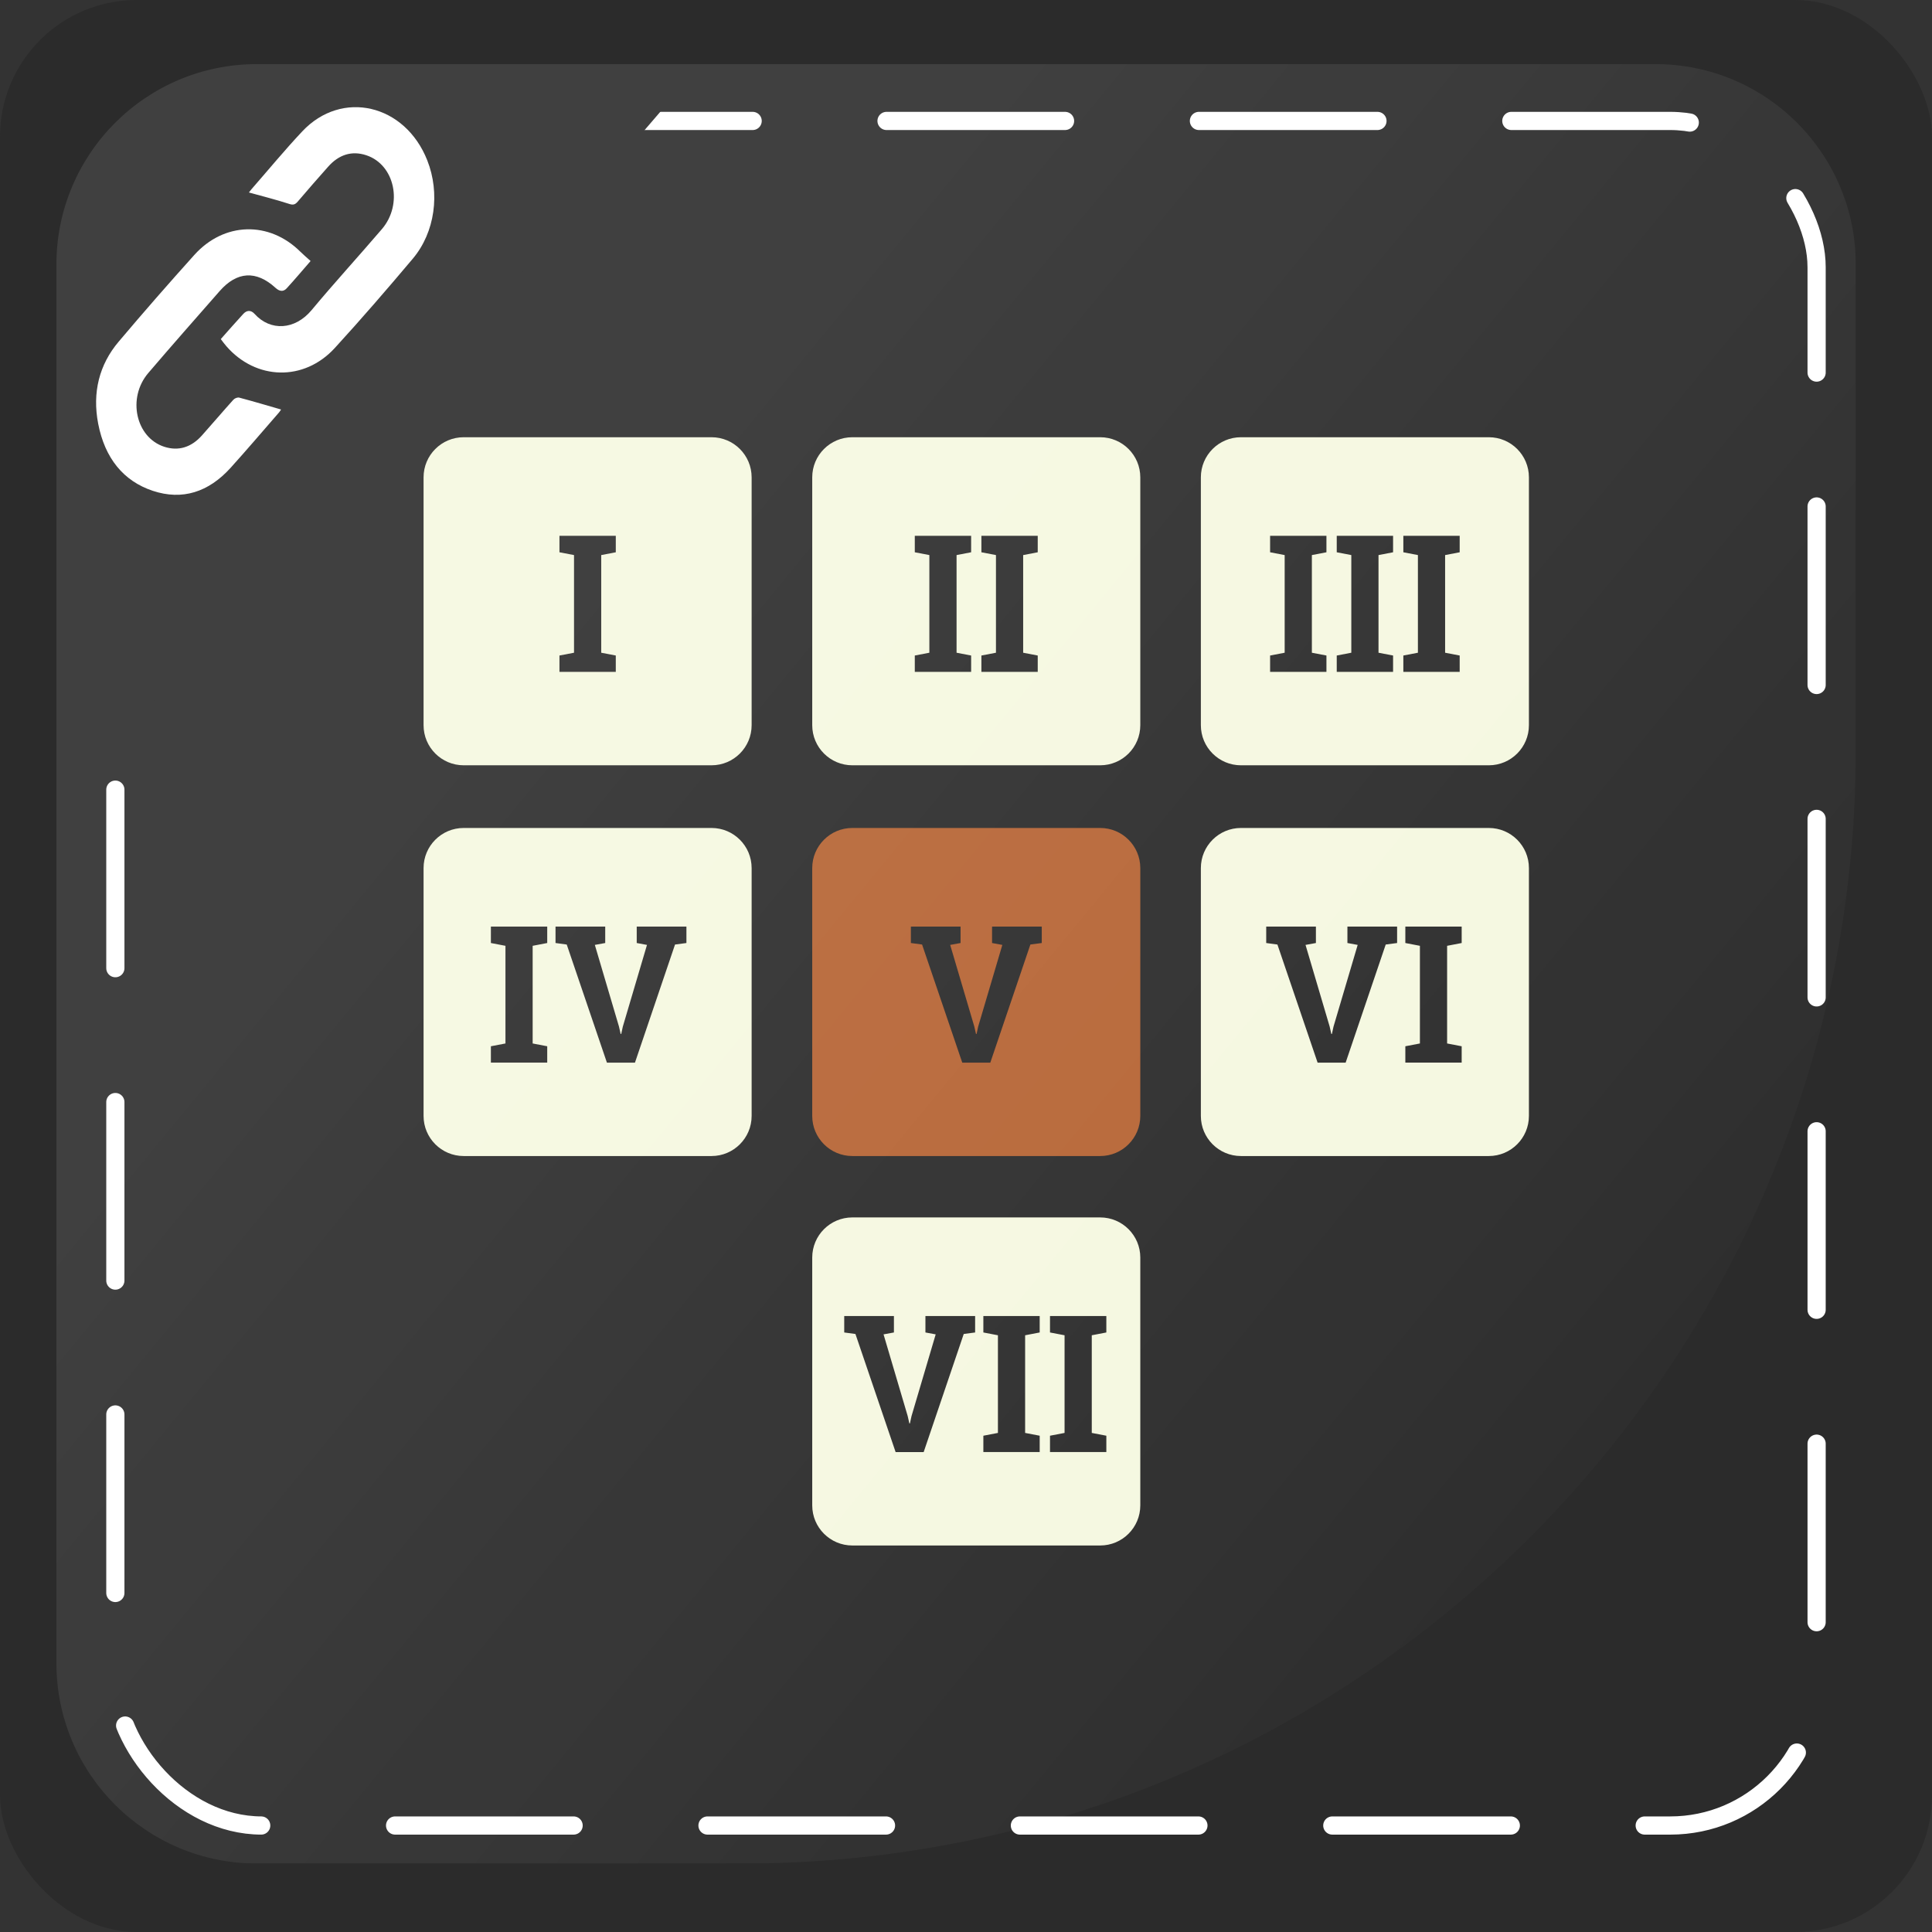 <?xml version="1.0" encoding="UTF-8"?>
<svg xmlns="http://www.w3.org/2000/svg" xmlns:xlink="http://www.w3.org/1999/xlink" viewBox="0 0 512 512">
  <rect x="0" y="0" width="512" height="512" fill="#333333" stroke="none"/>
  <defs>
    <style>
      .cls-1 {
        fill: #2b2b2b;
      }

      .cls-2 {
        fill: #b66434;
      }

      .cls-3 {
        fill: url(#Dégradé_sans_nom_9);
      }

      .cls-4 {
        fill: #f5f8e0;
      }

      .cls-5 {
        fill: none;
        stroke: #fff;
        stroke-dasharray: 47.31 35.48;
        stroke-linecap: round;
        stroke-miterlimit: 10;
        stroke-width: 4.82px;
      }

      .cls-6 {
        fill: #fff;
      }

      .cls-7 {
        opacity: .1;
      }
    </style>
    <linearGradient id="Dégradé_sans_nom_9" data-name="Dégradé sans nom 9" x1="110.64" y1="133.29" x2="470.04" y2="429" gradientUnits="userSpaceOnUse">
      <stop offset=".05" stop-color="#fff"/>
      <stop offset=".96" stop-color="#fff" stop-opacity="0"/>
    </linearGradient>
    <symbol id="Reflet_Tuile" data-name="Reflet Tuile" viewBox="0 0 476.86 476.86">
      <g class="cls-7">
        <path class="cls-3" d="M181.88,476.86H53.1C23.78,476.86,0,453.09,0,423.76V53.1C0,23.78,23.78,0,53.1,0h370.65c29.33,0,53.1,23.78,53.1,53.1v128.78c0,162.91-132.07,294.98-294.98,294.98Z"/>
      </g>
    </symbol>
  </defs>
  <g id="Fond">
    <rect class="cls-1" x="0" width="512" height="512" rx="36.23" ry="36.23"/>
    <g>
      <rect class="cls-5" x="30.57" y="32.05" width="450.85" height="451.73" rx="38.79" ry="38.79"/>
      <g>
        <path class="cls-1" d="M27.62,201.09c-4.04,0-14.83-18.39-14.83-23.03V25.36c0-4.63,3.28-8.39,7.32-8.39h133.2c4.04,0,25.17,3.95,25.17,8.59L27.62,201.09Z"/>
        <path class="cls-6" d="M58.5,89.85c.58.75,1.01,1.36,1.5,1.91,7.85,9.02,20.56,9.38,28.72.47,7.05-7.7,13.91-15.65,20.68-23.68,5.9-7.01,7.27-17.35,3.83-26.06-5.89-14.9-22.63-18.84-33.13-7.67-4.62,4.91-8.95,10.17-13.41,15.27-.35.4-.66.85-.72.92,3.53.98,7.13,1.88,10.68,3.03,1.01.33,1.55.21,2.25-.61,2.65-3.11,5.33-6.19,8.04-9.23,2.85-3.22,6.27-4.33,10.12-3.06,7.57,2.49,9.8,12.96,4.15,19.57-6.17,7.21-12.56,14.18-18.64,21.48-4.4,5.28-10.9,5.66-15.11.99-.93-1.03-2.04-1.03-2.98,0-1.99,2.15-3.92,4.38-5.97,6.68ZM82.3,69.16c-.98-.89-1.88-1.64-2.72-2.47-8.23-8.17-20.2-7.9-28.09.88-6.78,7.54-13.47,15.19-20.04,22.97-5.14,6.07-7.03,13.46-5.43,21.75,1.76,9.11,6.68,15.2,14.49,17.79,7.79,2.58,14.75.36,20.59-6.09,4.36-4.83,8.6-9.81,12.88-14.73.29-.34.52-.76.5-.74-3.68-1.06-7.36-2.16-11.06-3.14-.47-.13-1.22.16-1.58.56-2.81,3.11-5.53,6.33-8.33,9.46-2.81,3.15-6.2,4.21-9.97,3-7.57-2.45-9.88-12.94-4.25-19.54,6.24-7.31,12.59-14.5,18.91-21.71,4.6-5.25,9.7-5.54,14.81-.87,1,.92,2.04,1.15,2.98.11,2.02-2.2,3.96-4.5,6.32-7.22Z"/>
      </g>
    </g>
    <g>
      <path class="cls-4" d="M291.56,322.63h-65.68c-5.87,0-10.63,4.76-10.63,10.63v65.68c0,5.87,4.76,10.63,10.63,10.63h65.68c5.87,0,10.63-4.76,10.63-10.63v-65.68c0-5.87-4.76-10.63-10.63-10.63ZM258.42,353.12l-3.02.4-10.62,31.3h-7.43l-10.65-31.3-2.97-.4v-4.36h13.17v4.36l-2.75.5,6.39,21.62.45,1.98h.15l.42-1.93,6.41-21.67-2.72-.5v-4.36h13.17v4.36ZM275.53,353.12l-3.86.74v25.88l3.86.74v4.33h-14.93v-4.33l3.86-.74v-25.88l-3.86-.74v-4.36h14.93v4.36ZM293.19,353.12l-3.86.74v25.88l3.86.74v4.33h-14.93v-4.33l3.86-.74v-25.88l-3.86-.74v-4.36h14.93v4.36Z"/>
      <path class="cls-4" d="M188.56,115.87h-65.68c-5.87,0-10.63,4.76-10.63,10.63v65.68c0,5.87,4.76,10.63,10.63,10.63h65.68c5.87,0,10.63-4.76,10.63-10.63v-65.68c0-5.87-4.76-10.63-10.63-10.63ZM163.19,146.36l-3.86.74v25.88l3.86.74v4.33h-14.93v-4.33l3.86-.74v-25.88l-3.86-.74v-4.36h14.93v4.36Z"/>
      <path class="cls-4" d="M291.56,115.87h-65.68c-5.87,0-10.63,4.76-10.63,10.63v65.68c0,5.87,4.76,10.63,10.63,10.63h65.68c5.87,0,10.63-4.76,10.63-10.63v-65.68c0-5.87-4.76-10.63-10.63-10.63ZM257.36,146.36l-3.86.74v25.88l3.86.74v4.33h-14.93v-4.33l3.86-.74v-25.88l-3.86-.74v-4.36h14.93v4.36ZM275.01,146.36l-3.86.74v25.88l3.86.74v4.33h-14.93v-4.33l3.86-.74v-25.88l-3.86-.74v-4.36h14.93v4.36Z"/>
      <path class="cls-4" d="M394.55,115.87h-65.68c-5.87,0-10.63,4.76-10.63,10.63v65.68c0,5.87,4.76,10.63,10.63,10.63h65.68c5.87,0,10.63-4.76,10.63-10.63v-65.68c0-5.87-4.76-10.63-10.63-10.63ZM351.52,146.36l-3.86.74v25.88l3.86.74v4.33h-14.93v-4.33l3.86-.74v-25.88l-3.86-.74v-4.36h14.93v4.36ZM369.18,146.36l-3.86.74v25.88l3.86.74v4.33h-14.93v-4.33l3.86-.74v-25.88l-3.86-.74v-4.36h14.93v4.36ZM386.83,146.36l-3.86.74v25.88l3.86.74v4.33h-14.93v-4.33l3.86-.74v-25.88l-3.86-.74v-4.36h14.93v4.36Z"/>
      <path class="cls-4" d="M188.56,219.42h-65.68c-5.87,0-10.63,4.76-10.63,10.63v65.68c0,5.87,4.76,10.63,10.63,10.63h65.68c5.87,0,10.63-4.76,10.63-10.63v-65.68c0-5.87-4.76-10.63-10.63-10.63ZM145.02,249.91l-3.86.74v25.88l3.86.74v4.33h-14.93v-4.33l3.86-.74v-25.88l-3.86-.74v-4.36h14.93v4.36ZM181.91,249.91l-3.02.4-10.62,31.3h-7.43l-10.65-31.3-2.97-.4v-4.36h13.17v4.36l-2.75.5,6.39,21.62.45,1.98h.15l.42-1.93,6.41-21.67-2.72-.5v-4.36h13.17v4.36Z"/>
      <path class="cls-2" d="M291.56,219.42h-65.68c-5.87,0-10.63,4.76-10.63,10.63v65.68c0,5.87,4.76,10.63,10.63,10.63h65.68c5.87,0,10.63-4.76,10.63-10.63v-65.68c0-5.87-4.76-10.63-10.63-10.63ZM276.08,249.91l-3.02.4-10.62,31.3h-7.43l-10.65-31.3-2.97-.4v-4.36h13.17v4.36l-2.75.5,6.39,21.62.45,1.98h.15l.42-1.93,6.41-21.67-2.72-.5v-4.36h13.17v4.36Z"/>
      <path class="cls-4" d="M394.55,219.42h-65.68c-5.87,0-10.63,4.76-10.63,10.63v65.68c0,5.87,4.76,10.63,10.63,10.63h65.68c5.87,0,10.63-4.76,10.63-10.63v-65.68c0-5.87-4.76-10.63-10.63-10.63ZM370.25,249.91l-3.02.4-10.62,31.3h-7.43l-10.65-31.3-2.97-.4v-4.36h13.17v4.36l-2.75.5,6.39,21.62.45,1.98h.15l.42-1.93,6.41-21.67-2.72-.5v-4.36h13.17v4.36ZM387.36,249.91l-3.86.74v25.88l3.86.74v4.33h-14.93v-4.33l3.86-.74v-25.88l-3.86-.74v-4.36h14.93v4.36Z"/>
    </g>
  </g>
  <g id="reflet">
    <use width="476.86" height="476.86" transform="translate(14.95 16.99)" xlink:href="#Reflet_Tuile"/>
  </g>
</svg>